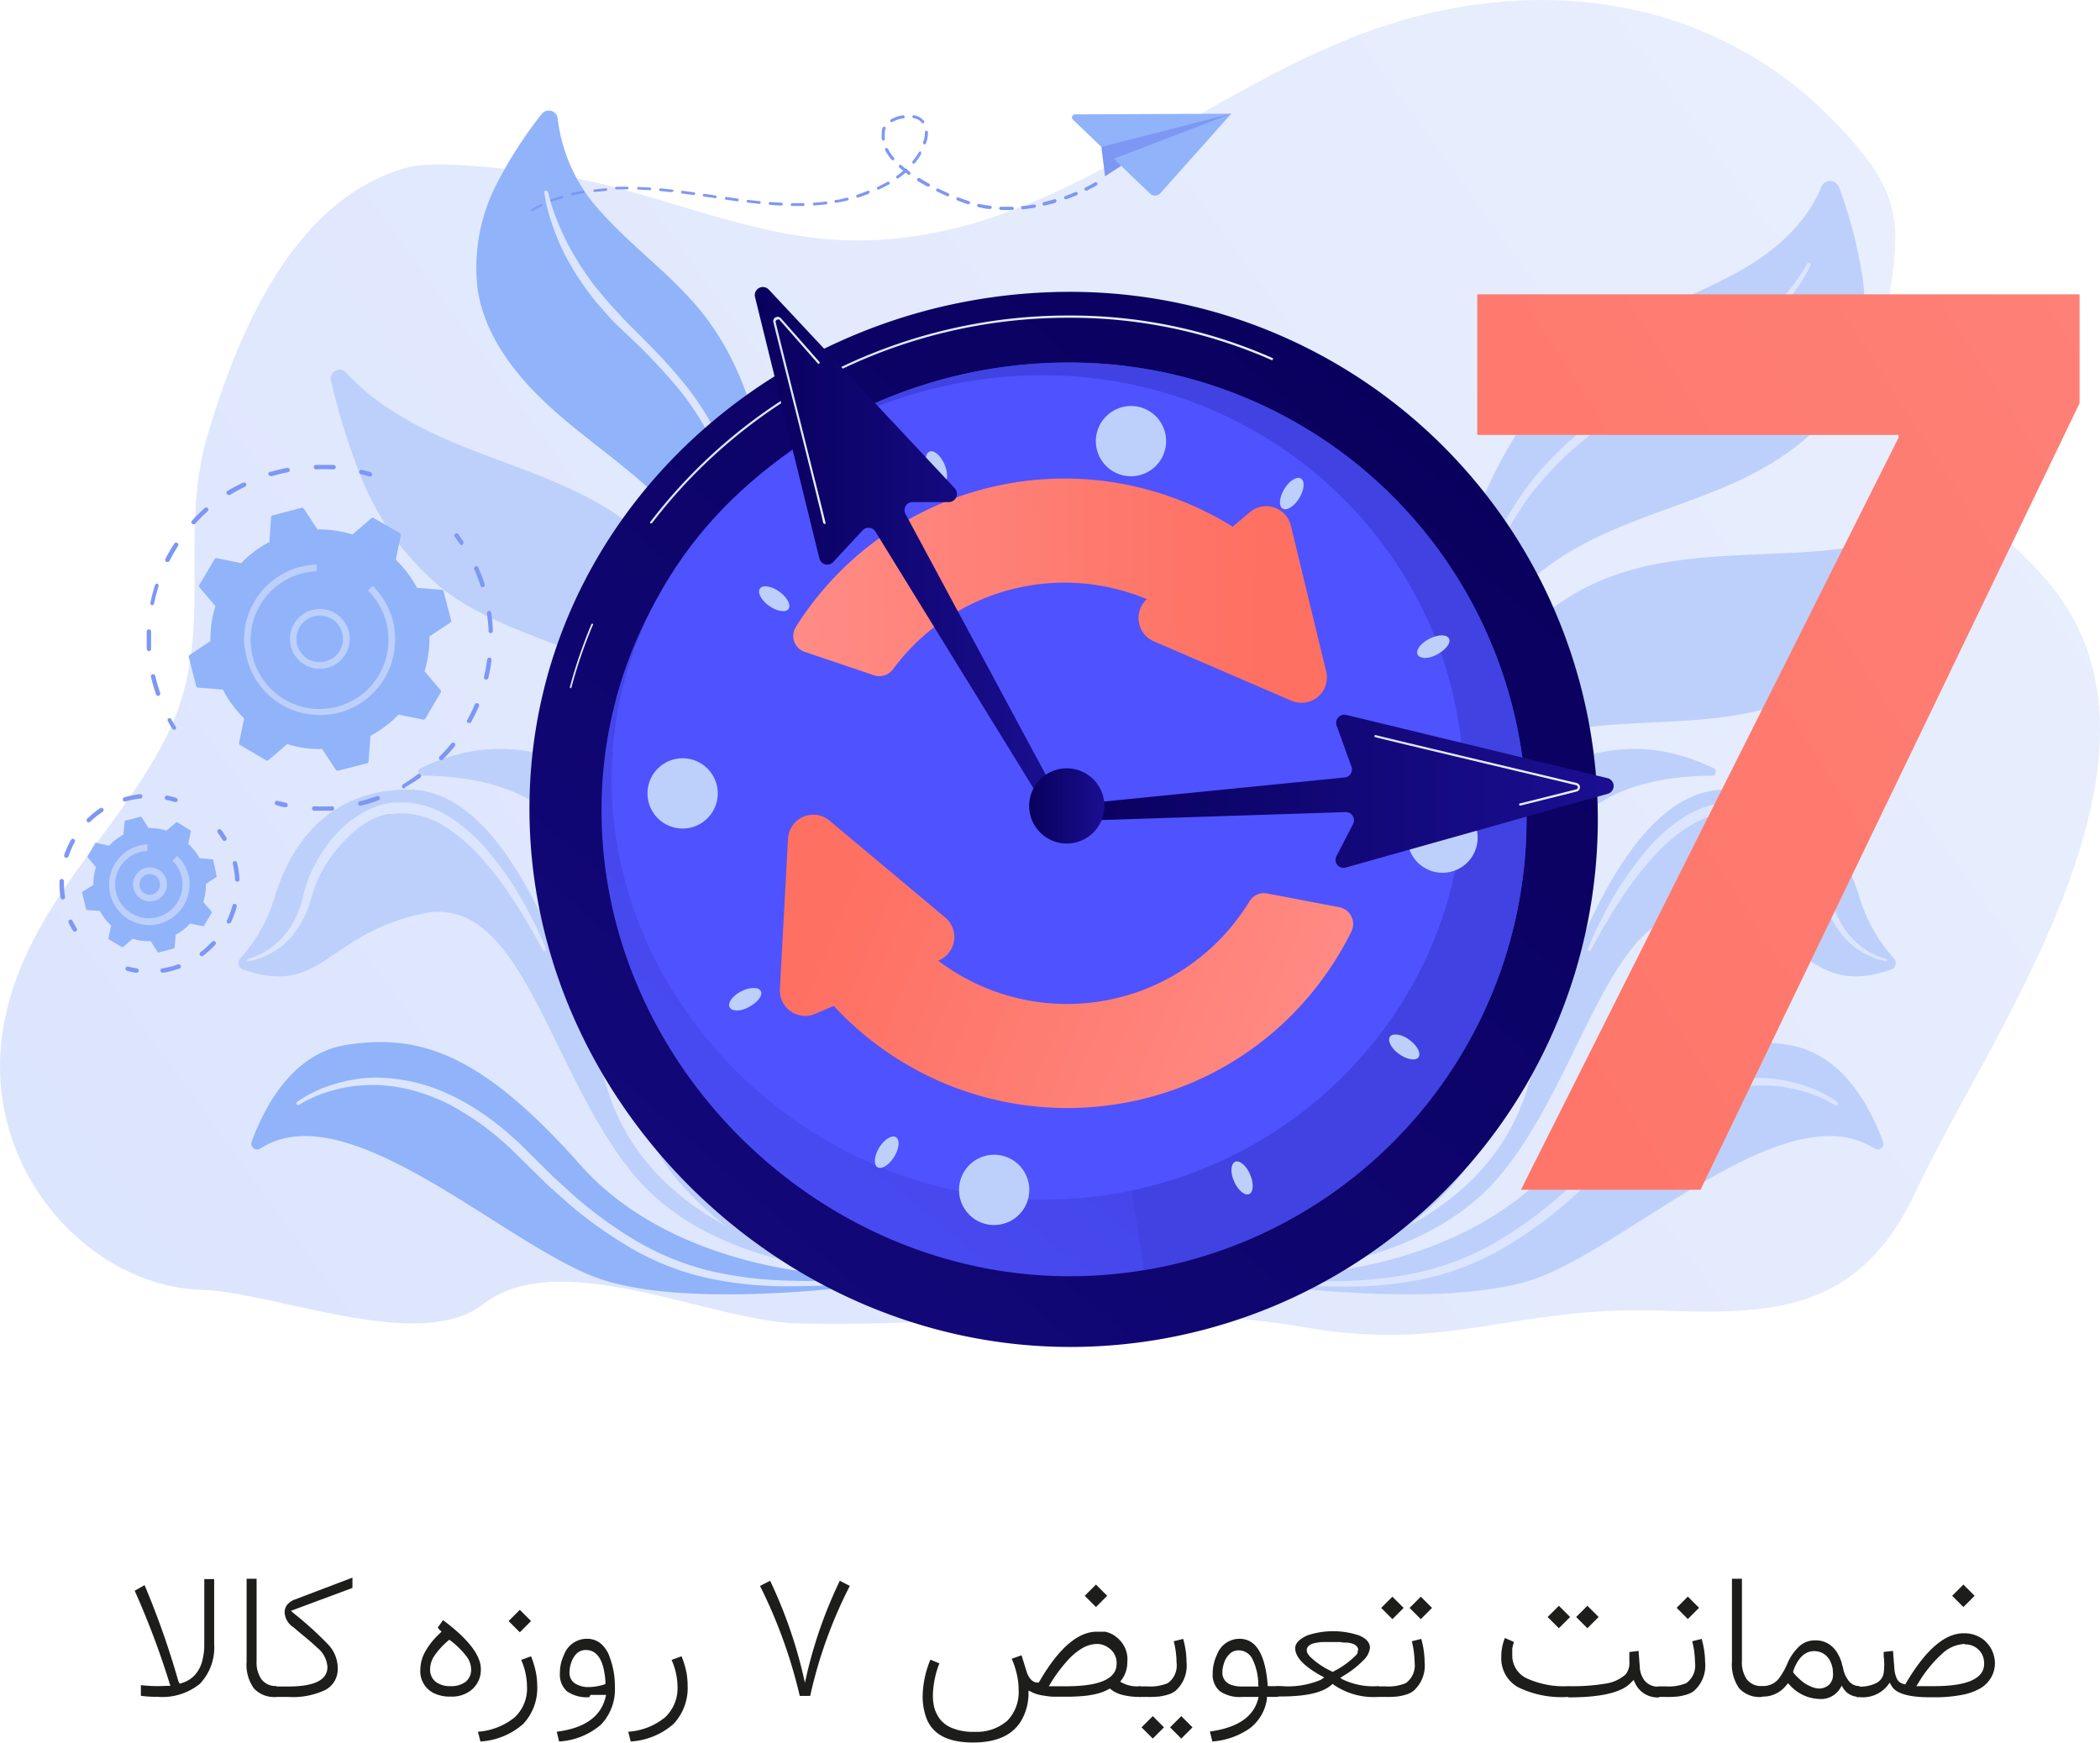 <svg xmlns="http://www.w3.org/2000/svg" xmlns:xlink="http://www.w3.org/1999/xlink" viewBox="0 0 187.09 155.25"><defs><style>.cls-1{fill:#1d1d1b;}.cls-2{fill:url(#linear-gradient);}.cls-3{fill:#bdd0fb;}.cls-4{fill:#dce5fe;}.cls-5{fill:url(#linear-gradient-2);}.cls-6{fill:#91b3fa;}.cls-7{fill:url(#linear-gradient-3);}.cls-8{fill:url(#linear-gradient-4);}.cls-9{fill:url(#linear-gradient-5);}.cls-10{fill:url(#linear-gradient-6);}.cls-11{fill:url(#linear-gradient-7);}.cls-12{fill:url(#linear-gradient-8);}.cls-13{fill:url(#linear-gradient-9);}.cls-14{fill:#7d97f4;}.cls-15{fill:url(#linear-gradient-10);}.cls-16{fill:url(#linear-gradient-11);}.cls-17{fill:url(#linear-gradient-12);}.cls-18{fill:url(#linear-gradient-13);}.cls-19{fill:url(#linear-gradient-14);}.cls-20{fill:url(#linear-gradient-15);}.cls-21{fill:url(#linear-gradient-16);}.cls-22{fill:url(#linear-gradient-17);}.cls-23{fill:url(#linear-gradient-18);}</style><linearGradient id="linear-gradient" x1="242.13" y1="144.26" x2="435.41" y2="3.9" gradientTransform="translate(-252.59)" gradientUnits="userSpaceOnUse"><stop offset="0" stop-color="#dae3fe"/><stop offset="1" stop-color="#e9effd"/></linearGradient><linearGradient id="linear-gradient-2" x1="9473.12" y1="504.36" x2="9472.71" y2="505.42" gradientTransform="matrix(-0.99, -0.11, -0.11, 0.99, 9543.28, 610.46)" gradientUnits="userSpaceOnUse"><stop offset="0" stop-color="#a737d5"/><stop offset="1" stop-color="#ef497a"/></linearGradient><linearGradient id="linear-gradient-3" x1="127.81" y1="35.3" x2="4.41" y2="175.97" gradientUnits="userSpaceOnUse"><stop offset="0" stop-color="#09005d"/><stop offset="1" stop-color="#1a0f91"/></linearGradient><linearGradient id="linear-gradient-4" x1="50.74" y1="58.44" x2="52.84" y2="58.44" gradientTransform="matrix(1, 0, 0, 1, 0, 0)" xlink:href="#linear-gradient"/><linearGradient id="linear-gradient-5" x1="57.92" y1="37.37" x2="113.43" y2="37.37" gradientTransform="matrix(1, 0, 0, 1, 0, 0)" xlink:href="#linear-gradient"/><linearGradient id="linear-gradient-6" x1="96.81" y1="70.49" x2="45.04" y2="133" gradientUnits="userSpaceOnUse"><stop offset="0" stop-color="#4042e2"/><stop offset="1" stop-color="#4f52ff"/></linearGradient><linearGradient id="linear-gradient-7" x1="104.7" y1="167.5" x2="108.13" y2="247.21" xlink:href="#linear-gradient-6"/><linearGradient id="linear-gradient-8" x1="72.79" y1="-126.4" x2="85.44" y2="-0.16" xlink:href="#linear-gradient-6"/><linearGradient id="linear-gradient-9" x1="86.44" y1="101.48" x2="309.56" y2="-41.65" gradientUnits="userSpaceOnUse"><stop offset="0" stop-color="#fe7062"/><stop offset="1" stop-color="#ff928e"/></linearGradient><linearGradient id="linear-gradient-10" x1="-71.79" y1="120.86" x2="-17.09" y2="108.46" gradientTransform="matrix(0.82, 0.58, -0.58, 0.82, 204.51, 20.81)" xlink:href="#linear-gradient-9"/><linearGradient id="linear-gradient-11" x1="-70.74" y1="125.49" x2="-16.04" y2="113.09" gradientTransform="matrix(0.82, 0.58, -0.58, 0.82, 204.51, 20.81)" xlink:href="#linear-gradient-9"/><linearGradient id="linear-gradient-12" x1="124.86" y1="224.57" x2="77.01" y2="208.92" gradientTransform="translate(-78.06 -121.65) rotate(-18.65)" xlink:href="#linear-gradient-9"/><linearGradient id="linear-gradient-13" x1="124.03" y1="227.1" x2="76.18" y2="211.45" gradientTransform="translate(-78.06 -121.65) rotate(-18.65)" xlink:href="#linear-gradient-9"/><linearGradient id="linear-gradient-14" x1="94.57" y1="70.52" x2="143.76" y2="70.52" xlink:href="#linear-gradient-3"/><linearGradient id="linear-gradient-15" x1="122.45" y1="68.63" x2="140.77" y2="68.63" gradientTransform="matrix(1, 0, 0, 1, 0, 0)" xlink:href="#linear-gradient"/><linearGradient id="linear-gradient-16" x1="67.25" y1="48.6" x2="94.07" y2="48.6" xlink:href="#linear-gradient-3"/><linearGradient id="linear-gradient-17" x1="68.88" y1="37.44" x2="73.53" y2="37.44" gradientTransform="matrix(1, 0, 0, 1, 0, 0)" xlink:href="#linear-gradient"/><linearGradient id="linear-gradient-18" x1="91.69" y1="71.8" x2="98.39" y2="71.8" xlink:href="#linear-gradient-3"/></defs><g id="Layer_2" data-name="Layer 2"><g id="Layer_3" data-name="Layer 3"><path class="cls-1" d="M12.88,141.22a74.27,74.27,0,0,1,3,8.52L16,150l.24-.07a2.59,2.59,0,0,0,1.1-.68,3,3,0,0,0,.65-1.17,5.71,5.71,0,0,0,.21-1.63v-5.77h.88v5.78A4.7,4.7,0,0,1,17.82,150a5.29,5.29,0,0,1-3.77,1.17,10.39,10.39,0,0,1-1.5-.09v-.95a13.13,13.13,0,0,0,2.33.06l.3,0-.09-.28A73.14,73.14,0,0,0,12,141.72Z"/><path class="cls-1" d="M24.62,150.73a2.23,2.23,0,0,1,0,.45h0a2.45,2.45,0,0,1-2-.76,3.61,3.61,0,0,1-.65-2.39v-7.38h.89V148a2.61,2.61,0,0,0,.45,1.63,1.59,1.59,0,0,0,1.32.58h0s0,.09,0,.15,0,.13,0,.21Z"/><path class="cls-1" d="M29.16,146.43a3.1,3.1,0,0,1,.93,2.25A2.09,2.09,0,0,1,29,150.55a6.68,6.68,0,0,1-3.3.63H24.58a.2.2,0,0,1-.11,0,.24.24,0,0,1-.07-.13,1.15,1.15,0,0,1,0-.3v-.15a.76.76,0,0,1,0-.24.19.19,0,0,1,.07-.11h1.23c2.31,0,3.47-.58,3.47-1.73a2.37,2.37,0,0,0-.88-1.7q-.6-.56-1.14-1t-1-.84a1.7,1.7,0,0,1-.79-1.28,1.17,1.17,0,0,1,.22-.73,1.68,1.68,0,0,1,.72-.48l5.1-1.94v.92l-5.11,1.9-.37.14.3.26A31.61,31.61,0,0,1,29.16,146.43Z"/><path class="cls-1" d="M39.47,144.34q3.38,2.52,3.37,4.38a2.31,2.31,0,0,1-1.18,2.07,2.77,2.77,0,0,1-1.51.36,3.28,3.28,0,0,1-1.51-.31,2.17,2.17,0,0,1-1.19-2.12,3.32,3.32,0,0,1,.42-1.55,6.47,6.47,0,0,1,1.29-1.63l.18-.18-.19-.17L39,145Zm.41,1.87a6.68,6.68,0,0,0-1.17,1.29,2.18,2.18,0,0,0-.39,1.18,1.38,1.38,0,0,0,.48,1.14,2.08,2.08,0,0,0,1.34.4,2.12,2.12,0,0,0,1.36-.4,1.37,1.37,0,0,0,.47-1.15,1.93,1.93,0,0,0-.45-1.15,7.53,7.53,0,0,0-1.33-1.32l-.16-.12Z"/><path class="cls-1" d="M47.31,147.56a8,8,0,0,1,.41,1.32,6.16,6.16,0,0,1,.14,1.26,4.67,4.67,0,0,1-1.25,3.45,6.33,6.33,0,0,1-3.81,1.56l-.22-.87A5.82,5.82,0,0,0,45.85,153a3.52,3.52,0,0,0,1.1-2.76,5.93,5.93,0,0,0-.52-2.36Zm-2-3.14,1-1,1,1-1,1Z"/><path class="cls-1" d="M52.51,151.2a3.08,3.08,0,0,1-2-.52,2,2,0,0,1-.63-1.59,4.14,4.14,0,0,1,.09-.87,4.22,4.22,0,0,1,.29-.82,2.16,2.16,0,0,1,2-1.4,1.89,1.89,0,0,1,1.23.4,2.68,2.68,0,0,1,.83,1.24,7.31,7.31,0,0,1,.46,2.68,4.53,4.53,0,0,1-1.24,3.33,6.26,6.26,0,0,1-3.73,1.5l-.21-.87c2.39-.3,3.83-1.27,4.3-2.9L54,151l-.35,0-.35,0-.29,0-.23,0-.18,0Zm1.43-1.38c-.13-1.88-.71-2.82-1.75-2.82a1.17,1.17,0,0,0-.79.29,2,2,0,0,0-.5.81,2.6,2.6,0,0,0-.16.87,1.11,1.11,0,0,0,.47,1,2.25,2.25,0,0,0,1.3.33,4.75,4.75,0,0,0,1.26-.21l.17-.06Z"/><path class="cls-1" d="M60.72,147.56a8,8,0,0,1,.41,1.32,6.13,6.13,0,0,1,.13,1.26A4.66,4.66,0,0,1,60,153.59a6.33,6.33,0,0,1-3.81,1.56l-.22-.87A5.78,5.78,0,0,0,59.25,153a3.56,3.56,0,0,0,1.11-2.76,6,6,0,0,0-.53-2.36Z"/><path class="cls-1" d="M75.71,141.29a40.76,40.76,0,0,0-3.53,9.8h-.93a44.48,44.48,0,0,0-3.54-9.8l.9-.46a41.63,41.63,0,0,1,2.87,8.08l.23,1,.23-1a40.41,40.41,0,0,1,2.88-8.08Z"/><path class="cls-1" d="M100.43,148.11a2.47,2.47,0,0,1-.13.82,2.73,2.73,0,0,1-.37.72l-.13.17a2.83,2.83,0,0,0,1.81.4h0a2.93,2.93,0,0,1,0,.36v.15a2.41,2.41,0,0,1,0,.45h-.08A6.14,6.14,0,0,1,100,151a2.69,2.69,0,0,1-1-.47l-.12-.1-.14.08a4.31,4.31,0,0,1-.91.36,7.65,7.65,0,0,1-1.25.22,15.11,15.11,0,0,1-1.57.07h-.4c-.3,0-.58,0-.85,0a6.93,6.93,0,0,1-.73-.09,4.54,4.54,0,0,1-.6-.12,2.87,2.87,0,0,1-.47-.18l-.33-.16V151a4.84,4.84,0,0,1-.49,2q-1.08,2.24-4.46,2.24T82.51,153a5.52,5.52,0,0,1-.31-1.92,8.86,8.86,0,0,1,.69-3.22l.8.33a8.31,8.31,0,0,0-.58,2.86,4.57,4.57,0,0,0,.08.86,2.61,2.61,0,0,0,.24.73,2.65,2.65,0,0,0,.38.6,2.68,2.68,0,0,0,.54.47,3.11,3.11,0,0,0,.69.32,3.94,3.94,0,0,0,.82.2,4.85,4.85,0,0,0,1,.06,4.13,4.13,0,0,0,2.89-1,3.65,3.65,0,0,0,1-2.74,5.82,5.82,0,0,0-.07-.93,7.21,7.21,0,0,0-.21-.92,6.38,6.38,0,0,0-.34-.92l.88-.31.45,1.45a1.88,1.88,0,0,0,.37.69.83.83,0,0,0,.56.29h.15l.08-.13c1.75-3,3.47-4.43,5.14-4.4H98l.25,0,.24,0,.23.07.21.08.2.1a2,2,0,0,1,.19.12l.18.14A2.49,2.49,0,0,1,100.43,148.11Zm-2.68-1.65a2.73,2.73,0,0,0-1.35.39A5.69,5.69,0,0,0,95.05,148a13.61,13.61,0,0,0-1.39,1.86l-.22.37H95c3,0,4.48-.68,4.48-2a1.61,1.61,0,0,0-.71-1.42A1.74,1.74,0,0,0,97.75,146.46Zm-1.11-4.29,1-1,1,1-1,1Z"/><path class="cls-1" d="M102.23,151.18h-.59a.18.18,0,0,1-.11,0s0-.06-.07-.13a.8.8,0,0,1,0-.3v-.15a.64.64,0,0,1,0-.3.22.22,0,0,1,.17-.06h.59a4,4,0,0,0,1.82-.29,1.93,1.93,0,0,0,.78-1.83,8,8,0,0,0-.25-1.9l.84-.21a7.74,7.74,0,0,1,.3,2.08,3,3,0,0,1-1,2.56,2,2,0,0,1-.58.3,5.12,5.12,0,0,1-.83.19A8.77,8.77,0,0,1,102.23,151.18Zm-.53,2.71,1-1,1,1-1,1Zm2.54,0,1-1,1,1-1,1Z"/><path class="cls-1" d="M113.17,150.22h.7a2.39,2.39,0,0,1,0,.43v.08a2.49,2.49,0,0,1,0,.45h-1l0,.19a4,4,0,0,1-1.49,2.58,6.65,6.65,0,0,1-3.37,1.2l-.22-.89q3.57-.48,4.26-2.77l.08-.31h-1.45a3.14,3.14,0,0,1-2-.51,1.91,1.91,0,0,1-.64-1.58,3.57,3.57,0,0,1,.1-.87,3.65,3.65,0,0,1,.29-.82,2.13,2.13,0,0,1,2-1.4q2.16,0,2.5,4v.21ZM112.1,150a5.17,5.17,0,0,0-.52-2.19,1.36,1.36,0,0,0-1.22-.78,1.11,1.11,0,0,0-.78.29,1.93,1.93,0,0,0-.52.81,2.77,2.77,0,0,0-.16.87,1.15,1.15,0,0,0,.22.7,1.21,1.21,0,0,0,.59.41,2.64,2.64,0,0,0,.89.14h1.52Z"/><path class="cls-1" d="M119.75,149.68a6.3,6.3,0,0,0,3,.54h.08a2.93,2.93,0,0,1,0,.36v.14a3.57,3.57,0,0,1,0,.37s0,.07,0,.09h-.07a6.27,6.27,0,0,1-3.89-1.05l0,0-.15-.11-.14.12v0c-.82.7-2.33,1-4.53,1h-.18c-.05,0-.09,0-.11,0s-.05-.06-.08-.13a1.15,1.15,0,0,1,0-.3v-.15a1.25,1.25,0,0,1,0-.24.26.26,0,0,1,.07-.11h.34a7.52,7.52,0,0,0,3.57-.55l0,0,.32-.22-.34-.18,0,0c-1.5-.84-2.25-1.65-2.25-2.42,0-.44.37-.82,1.1-1.15a7.3,7.3,0,0,1,4.56,0c.69.28,1,.66,1,1.12a1.82,1.82,0,0,1-.58,1.1,8.45,8.45,0,0,1-1.75,1.37l0,0-.32.21.33.19ZM121,147a.44.44,0,0,0-.13-.33.77.77,0,0,0-.31-.21,2.36,2.36,0,0,0-.52-.12c-.21,0-.42,0-.62-.05H118c-.2,0-.41,0-.62.05a2.13,2.13,0,0,0-.51.12,1,1,0,0,0-.32.22.48.48,0,0,0-.13.32.58.58,0,0,0,.08.31,1.71,1.71,0,0,0,.22.29,6.94,6.94,0,0,0,1.9,1.29h0l.11.06.11-.06h0a7.8,7.8,0,0,0,1.89-1.35.6.6,0,0,1,.08-.08l.07-.09.07-.09,0-.08a.42.42,0,0,0,0-.1A.34.34,0,0,0,121,147Z"/><path class="cls-1" d="M123.45,151.18h-.59s-.09,0-.11,0,0-.06-.08-.13a1.15,1.15,0,0,1,0-.3v-.15a.64.64,0,0,1,0-.3.21.21,0,0,1,.17-.06h.59a4,4,0,0,0,1.81-.29,1.94,1.94,0,0,0,.79-1.83,8.49,8.49,0,0,0-.25-1.9l.84-.21a7.74,7.74,0,0,1,.3,2.08,3,3,0,0,1-1,2.56,2.11,2.11,0,0,1-.58.3,5.12,5.12,0,0,1-.83.19A8.77,8.77,0,0,1,123.45,151.18Zm-.4-7.93,1-1,1,1-1,1Zm2.53,0,1-1,1,1-1,1Z"/><path class="cls-1" d="M139.69,151.18a8.77,8.77,0,0,1-4.49-.89,2.94,2.94,0,0,1-1.45-2.67,4.42,4.42,0,0,1,.32-1.69l.8.35c0,.1-.06.19-.08.29l-.06.29a2.36,2.36,0,0,0,0,.28,2.44,2.44,0,0,0,0,.27,2.24,2.24,0,0,0,1.28,2.11,7.9,7.9,0,0,0,3.69.7A17.77,17.77,0,0,0,143,150a3.4,3.4,0,0,0,1.83-.83,1.59,1.59,0,0,0,.33-1.12c0-.18,0-.33,0-.46l0-.41.82-.1.11,1.44a2.12,2.12,0,0,0,.44,1.22,1.53,1.53,0,0,0,1.28.52,2.93,2.93,0,0,1,0,.36v.15a2.41,2.41,0,0,1,0,.45,2.19,2.19,0,0,1-2.13-1.25l-.14-.3-.24.24c-.82.88-2.67,1.31-5.55,1.31Zm-1.81-7.12,1-1,1,1-1,1Zm2.54,0,1-1,1,1-1,1Z"/><path class="cls-1" d="M148.37,151.18h-.59a.18.18,0,0,1-.11,0s0-.06-.07-.13a.8.8,0,0,1,0-.3v-.15a.64.64,0,0,1,.05-.3.22.22,0,0,1,.17-.06h.59a4,4,0,0,0,1.82-.29,1.93,1.93,0,0,0,.78-1.83,8,8,0,0,0-.25-1.9l.84-.21a7.77,7.77,0,0,1,.31,2.08,3,3,0,0,1-1,2.56,2,2,0,0,1-.58.3,4.88,4.88,0,0,1-.83.19A8.77,8.77,0,0,1,148.37,151.18Zm1-7.94,1-1,1,1-1,1Z"/><path class="cls-1" d="M157,150.73a1.67,1.67,0,0,1,0,.45h-.05a2.45,2.45,0,0,1-2-.76,3.67,3.67,0,0,1-.65-2.39v-7.38h.89V148a2.61,2.61,0,0,0,.45,1.63,1.59,1.59,0,0,0,1.32.58h0a.57.57,0,0,1,0,.15c0,.06,0,.13,0,.21Z"/><path class="cls-1" d="M162.05,151.36a3.67,3.67,0,0,1-2.58-1.22l-.17-.18-.17.19a2.6,2.6,0,0,1-2,1H157c-.05,0-.08,0-.1,0s-.05,0-.08-.12a1.19,1.19,0,0,1,0-.31v-.15c0-.16,0-.26.05-.3a.18.18,0,0,1,.16-.06h.12a1.77,1.77,0,0,0,1.45-.84,6.27,6.27,0,0,0,.61-1.1,4.52,4.52,0,0,1,1.1-1.61,2.06,2.06,0,0,1,1.37-.52,2.16,2.16,0,0,1,1.81.84,2.48,2.48,0,0,1,.19.26,2.64,2.64,0,0,1,.15.29,1.46,1.46,0,0,1,.14.31,2,2,0,0,1,.12.34c0,.12.07.24.1.37a2.55,2.55,0,0,0,.53,1.22,1.16,1.16,0,0,0,.93.44h0a1.73,1.73,0,0,1,0,.36v.15a2.48,2.48,0,0,1,0,.45h0a1.64,1.64,0,0,1-1.56-1l-.19.31A2,2,0,0,1,162.05,151.36Zm-.09-.93a1.36,1.36,0,0,0,1-.34,1.27,1.27,0,0,0,.34-1,2.39,2.39,0,0,0-.2-1,1.7,1.7,0,0,0-.36-.54,1.51,1.51,0,0,0-.49-.33,1.61,1.61,0,0,0-.63-.12q-1.22,0-1.86,1.77l0,.13.09.11a5.51,5.51,0,0,0,.7.68,2.81,2.81,0,0,0,.71.43A2,2,0,0,0,162,150.43Z"/><path class="cls-1" d="M177.73,148.11a2.59,2.59,0,0,1-.33,1.32,2.65,2.65,0,0,1-1,1,5.22,5.22,0,0,1-1.69.58,12.2,12.2,0,0,1-2.41.2h-.4c-1.84,0-3-.34-3.37-1l-.18-.3-.21.29a2.83,2.83,0,0,1-2.45,1h-.14a.2.2,0,0,1-.11,0,.24.24,0,0,1-.07-.13,1.15,1.15,0,0,1,0-.3v-.15a.53.53,0,0,1,0-.3.21.21,0,0,1,.17-.06h.13a3.16,3.16,0,0,0,1.48-.31,1.23,1.23,0,0,0,.67-.92,5.43,5.43,0,0,0,0-1.45l0-.41.83-.09.12,1.57a2.53,2.53,0,0,0,.23.92.86.86,0,0,0,.57.45l.17.05.09-.16q2.63-4.44,5.15-4.4a2.74,2.74,0,0,1,1.77.6,2.68,2.68,0,0,1,.7.89A2.81,2.81,0,0,1,177.73,148.11Zm-2.68-1.65a3.1,3.1,0,0,0-2,.85,11.26,11.26,0,0,0-2.09,2.54l-.23.37h1.56q4.47,0,4.48-2a2,2,0,0,0-.08-.56,1.35,1.35,0,0,0-.24-.48,1.67,1.67,0,0,0-1.41-.68Zm-1.13-4.29,1-1,1,1-1,1Z"/><path class="cls-2" d="M183.83,53.65c-5-7.42-15.49-11.4-15.76-22.52-.18-7.23,2.89-11.14-2-17.31C154.2-1.09,135.94-2.84,120.34,3.39s-28,18.71-45.38,18c-9.44-.41-18.21-5.2-27.56-6.1-2.88-.28-8.61-1.05-11.12-.36C26.85,17.47,21.57,28.18,18.43,39c-2.54,8.74.71,17.38-3.28,25.94C10.89,74,2.52,80.37.41,90.91c-2.53,12.65,7.14,23.64,17.54,24,6.61.22,19.44,5.67,25.07,1.3,6.84-5.32,20.11,1.49,28.09,1.69,15.18.39,30.21-2.24,45.19.36,12.85,2.23,18.55-1.92,31.57-1.5,9.56.31,17.67.45,22.84-10.66C176.89,92.8,194.25,69.21,183.83,53.65Z"/><path class="cls-3" d="M165.85,24.17a41.67,41.67,0,0,0-2-7.48.86.86,0,0,0-1.61,0c-1.23,3.1-4,5.6-7,7.31-3.76,2.18-8,3.49-11.65,5.84-7.53,4.84-11.71,13.51-14.17,22.12s-3.58,17.61-6.89,25.93a27.53,27.53,0,0,1-6.9,10.64c-3.14,2.77-7.44,4.45-11.56,3.73a.21.21,0,0,0-.24.19h0a.19.19,0,0,0,.1.17c4.47,2.77,10.67,1.12,14.44-2.57s5.6-9,6.82-14.16,2-10.51,4.28-15.3A26.78,26.78,0,0,1,140.13,49c4.17-2.43,8.91-3.68,13.36-5.55s8.84-4.62,11-8.92A17.45,17.45,0,0,0,165.85,24.17Z"/><path class="cls-3" d="M174,45.92c-4,2.31-9,3-13.71,3.3-6.17.34-12.59.16-18.21,2.74C136.17,54.65,132,60,128.85,65.68s-5.4,11.74-8.77,17.25c-3.21,5.23-7.65,10-13.39,12.13,4.13.76,8.46-1.49,11.28-4.67,3-3.4,4.72-7.72,6.63-11.84s4.23-8.27,8-10.8c7.39-5,17.55-2.09,26-5a26.26,26.26,0,0,0,11.07-8,59.17,59.17,0,0,0,5.44-7.68A.84.84,0,0,0,174,45.92Z"/><path class="cls-4" d="M161.3,23.64a14.1,14.1,0,0,1-1.53,2.49,22.16,22.16,0,0,1-1.89,2.22c-.33.35-.7.68-1,1s-.74.64-1.11,1l-1.16.89-1.2.83-1.24.76c-.42.25-.86.46-1.28.7-.86.46-1.73.86-2.58,1.3a53.87,53.87,0,0,0-5,2.8,27,27,0,0,0-4.41,3.56c-.69.65-1.29,1.39-1.91,2.1s-1.17,1.5-1.68,2.31a45.77,45.77,0,0,0-2.84,5c-.41.86-.8,1.74-1.2,2.61l-1.1,2.65h0a.16.16,0,0,1-.3-.12,48.94,48.94,0,0,1,4.9-10.47,26.78,26.78,0,0,1,8.1-8.28,53.52,53.52,0,0,1,5-2.87c.86-.45,1.73-.87,2.57-1.31.41-.23.84-.44,1.25-.68l1.22-.73,1.18-.78,1.15-.85c.36-.3.74-.58,1.1-.89s.72-.62,1.05-.95a24,24,0,0,0,2-2.07A16.1,16.1,0,0,0,161,23.5h0a.16.16,0,0,1,.22-.06A.17.17,0,0,1,161.3,23.64Z"/><path class="cls-5" d="M71.48,96.48l-.11-.09c-.21-.17-.43-.36-.67-.59l-.24-.22.32.07c.26,0,.51.1.77.13h.1Zm-.42-.59.31.27.06-.22Z"/><path class="cls-3" d="M30.84,33.19c2.89,3.21,7.1,5.3,11.21,6.9,5.38,2.09,11.13,3.79,15.36,7.71,4.43,4.09,6.6,10.08,7.73,16s1.39,12,2.79,17.85c1.33,5.57,3.87,11.13,8.36,14.64-3.88-.52-7.08-3.77-8.66-7.41-1.69-3.89-1.94-8.22-2.45-12.42s-1.36-8.57-4-11.91C56.09,58,46.24,57.61,39.6,52.6a24.6,24.6,0,0,1-7.51-10.31,56.59,56.59,0,0,1-2.6-8.39A.79.79,0,0,1,30.84,33.19Z"/><path class="cls-6" d="M44.33,16.23a38,38,0,0,1,3.92-6.06.8.8,0,0,1,1.44.44,14.77,14.77,0,0,0,4.06,8.5c2.71,3,6.09,5.41,8.65,8.56,5.28,6.48,6.47,15.38,6.16,23.74s-1.92,16.67-1.4,25a25.86,25.86,0,0,0,3,11.44,13.35,13.35,0,0,0,9.19,6.67.18.18,0,0,1,.15.23h0a.17.17,0,0,1-.13.13c-4.77,1.16-9.8-2.1-12.08-6.47s-2.36-9.6-2-14.54S66.65,64,66,59.05A25,25,0,0,0,60,45.73c-3-3.37-6.84-5.85-10.24-8.8s-6.51-6.66-7.2-11.11A16.23,16.23,0,0,1,44.33,16.23Z"/><path class="cls-4" d="M48.8,17a16.45,16.45,0,0,0,.79,2.53A22.92,22.92,0,0,0,50.73,22c.2.39.44.77.66,1.15s.48.75.72,1.12l.77,1.08.82,1,.87,1c.3.33.61.64.92,1,.61.64,1.27,1.26,1.89,1.91a47.83,47.83,0,0,1,3.65,4,25.1,25.1,0,0,1,4.79,9.69,45.49,45.49,0,0,1,1.32,10.7.12.12,0,0,1-.13.14.13.13,0,0,1-.14-.12h0L66.67,52c-.1-.89-.2-1.78-.31-2.67a40.44,40.44,0,0,0-1.08-5.23c-.21-.86-.53-1.69-.81-2.53s-.67-1.65-1.09-2.42a25.46,25.46,0,0,0-2.88-4.45,51.68,51.68,0,0,0-3.62-3.93l-1-.95c-.32-.31-.65-.62-1-.95s-.63-.65-.93-1-.59-.68-.88-1l-.83-1.08c-.26-.38-.52-.75-.77-1.13s-.48-.77-.7-1.16-.45-.79-.64-1.21a19,19,0,0,1-1-2.51,13.85,13.85,0,0,1-.64-2.65.14.14,0,0,1,.12-.15.13.13,0,0,1,.15.11Z"/><path class="cls-3" d="M80.35,113.29a.45.45,0,0,0-.33-.7C76.14,112.44,60,111,60.64,96.77c.78-16.12,2-20.71-5.56-26.24-6.86-5-12.91-4.38-17.63-2.08a.35.35,0,0,0,.15.66c3.15,0,10.37.55,13,5.65,3.43,6.62,3.07,23,10.1,30.78S73.61,113,80,113.46a.43.43,0,0,0,.38-.17Z"/><path class="cls-3" d="M21.65,86.38a.61.61,0,0,1-.24-1,14.18,14.18,0,0,0,3.1-5.58c.92-2.92,3.59-9.41,11.82-9.46s13.56,13.4,17.83,26.84S74.9,112.61,74.9,112.61l4.48.81s-15.25.47-22.9-8.74S46.57,79.39,37.56,81.41C28.91,83.35,28.74,88.79,21.65,86.38Z"/><path class="cls-6" d="M23.18,102.33a.52.52,0,0,1-.76-.62c1-2.69,3.39-7.78,8.35-8.6,6.79-1.13,12.35,1,20.94,10.68,8.35,9.43,23.45,10.35,27.36,9.69a.39.39,0,0,1,.42.25h0a.39.39,0,0,1-.3.51c-2.76.4-17.28,2.29-25.27-.15C45.53,111.53,31.16,97.15,23.18,102.33Z"/><path class="cls-4" d="M26.45,98.18a11.21,11.21,0,0,1,3.27-1.57A13.21,13.21,0,0,1,33.31,96a15.69,15.69,0,0,1,7,1.64,20.79,20.79,0,0,1,3.11,1.86l.73.54.71.57.35.29.33.3.68.6,1.28,1.27,1.26,1.25.63.62.66.6,1.31,1.18a37.2,37.2,0,0,0,5.75,4.08,24.69,24.69,0,0,0,6.55,2.52,35.77,35.77,0,0,0,7,.78c2.37.07,4.75,0,7.13,0a.1.1,0,0,1,.1.1.09.09,0,0,1-.09.09c-2.38.16-4.76.29-7.14.3a33.82,33.82,0,0,1-7.16-.63,24.14,24.14,0,0,1-6.77-2.47,39,39,0,0,1-5.91-4.11l-1.35-1.2-.67-.6-.64-.63-2.54-2.49A24.9,24.9,0,0,0,40,98.38a17.4,17.4,0,0,0-3.26-1.25,14.26,14.26,0,0,0-3.44-.47,16.91,16.91,0,0,0-1.74.1,12.29,12.29,0,0,0-1.71.33,11.53,11.53,0,0,0-1.66.55,10.41,10.41,0,0,0-1.56.8h0a.17.17,0,0,1-.19-.27Z"/><path class="cls-4" d="M22.1,85.42A5,5,0,0,0,23.21,85c.18-.08.35-.19.53-.29a5.36,5.36,0,0,0,.49-.34,6.93,6.93,0,0,0,1.61-1.72,9.28,9.28,0,0,0,1-2.14c.06-.19.1-.38.15-.57l.15-.6.08-.31.1-.31c.06-.2.14-.4.22-.6a12.69,12.69,0,0,1,1.2-2.24,12.14,12.14,0,0,1,1.62-2,9.93,9.93,0,0,1,2.08-1.54c.19-.09.38-.21.58-.29l.61-.24.64-.18a1.65,1.65,0,0,1,.32-.06l.33-.06a4.89,4.89,0,0,1,.66,0,3.64,3.64,0,0,1,.66,0c.22,0,.44,0,.66.06l.64.13a8.69,8.69,0,0,1,2.38,1,15.09,15.09,0,0,1,3.75,3.36c.13.16.27.32.4.49l.37.5c.25.33.51.66.73,1l.68,1c.21.35.42.71.62,1.07.43.71.78,1.46,1.17,2.19s.7,1.49,1,2.23a.12.12,0,0,1-.06.17.13.13,0,0,1-.17,0h0l-.6-1.08c-.2-.35-.38-.72-.6-1.06-.43-.7-.82-1.42-1.29-2.09a30,30,0,0,0-2.9-3.89,14.92,14.92,0,0,0-3.61-3.09c-.17-.1-.34-.21-.51-.29L38.41,73a3.62,3.62,0,0,0-.55-.2l-.27-.09a1.28,1.28,0,0,0-.28-.07l-.56-.11a5.51,5.51,0,0,0-.57-.06,3.49,3.49,0,0,0-.56,0,3.66,3.66,0,0,0-.57.05l-.28,0a1.37,1.37,0,0,0-.28,0l-.55.16-.53.2a5,5,0,0,0-.52.26A8.91,8.91,0,0,0,31,74.59a12.3,12.3,0,0,0-2.72,3.85c-.08.18-.16.36-.22.54l-.1.28-.09.28-.17.59c-.07.21-.12.41-.19.61A9.54,9.54,0,0,1,26.32,83a6.64,6.64,0,0,1-4.19,2.64.1.1,0,0,1-.12-.09.11.11,0,0,1,.08-.12Z"/><path class="cls-3" d="M109.79,113.29a.45.45,0,0,1,.33-.7c3.88-.15,20.06-1.63,19.38-15.82-.78-16.12-2-20.71,5.56-26.24,6.86-5,12.91-4.38,17.63-2.08a.35.35,0,0,1-.15.66c-3.15,0-10.37.55-13,5.65-3.43,6.62-3.07,23-10.1,30.78s-12.9,7.44-19.26,7.92a.43.43,0,0,1-.38-.17Z"/><path class="cls-3" d="M168.49,86.38a.61.61,0,0,0,.24-1,14.3,14.3,0,0,1-3.11-5.58c-.91-2.92-3.58-9.41-11.81-9.46S140.25,83.75,136,97.19s-20.74,15.42-20.74,15.42l-4.48.81s15.25.47,22.9-8.74,9.91-25.29,18.92-23.27C161.23,83.35,161.4,88.79,168.49,86.38Z"/><path class="cls-3" d="M167,102.33a.52.52,0,0,0,.76-.62c-1-2.69-3.4-7.78-8.35-8.6-6.79-1.13-12.35,1-20.94,10.68-8.35,9.43-23.45,10.35-27.36,9.69a.39.39,0,0,0-.42.25h0a.39.39,0,0,0,.3.51c2.76.4,17.28,2.29,25.27-.15C144.61,111.53,159,97.15,167,102.33Z"/><path class="cls-4" d="M163.69,98.18a11.21,11.21,0,0,0-3.27-1.57,13.21,13.21,0,0,0-3.59-.58,15.66,15.66,0,0,0-7.05,1.64,20.79,20.79,0,0,0-3.11,1.86l-.73.54-.71.57-.35.29-.33.3-.68.6-1.29,1.27-1.25,1.25-.63.62-.66.6-1.31,1.18a37.2,37.2,0,0,1-5.75,4.08,24.69,24.69,0,0,1-6.55,2.52,35.77,35.77,0,0,1-7,.78c-2.37.07-4.75,0-7.13,0a.1.1,0,0,0-.1.1.09.09,0,0,0,.09.09c2.38.16,4.76.29,7.14.3a33.82,33.82,0,0,0,7.16-.63,24.14,24.14,0,0,0,6.77-2.47,39,39,0,0,0,5.91-4.11l1.34-1.2.68-.6.64-.63,2.54-2.49a24.9,24.9,0,0,1,5.68-4.07,17.58,17.58,0,0,1,3.25-1.25,14.41,14.41,0,0,1,3.45-.47,16.91,16.91,0,0,1,1.74.1,12.29,12.29,0,0,1,1.71.33,11.53,11.53,0,0,1,1.66.55,9.85,9.85,0,0,1,1.55.8h0a.17.17,0,0,0,.19-.27Z"/><path class="cls-4" d="M168,85.42a5,5,0,0,1-1.11-.42c-.18-.08-.35-.19-.53-.29a5.36,5.36,0,0,1-.49-.34,6.93,6.93,0,0,1-1.61-1.72,9.28,9.28,0,0,1-1-2.14c-.06-.19-.1-.38-.15-.57l-.15-.6-.08-.31-.1-.31c-.06-.2-.14-.4-.22-.6a12.69,12.69,0,0,0-1.2-2.24,12.14,12.14,0,0,0-1.62-2,10.19,10.19,0,0,0-2.08-1.54c-.19-.09-.38-.21-.58-.29l-.61-.24-.64-.18a1.65,1.65,0,0,0-.32-.06l-.33-.06a4.89,4.89,0,0,0-.66,0,3.64,3.64,0,0,0-.66,0c-.22,0-.44,0-.66.06l-.64.13a8.69,8.69,0,0,0-2.38,1,15.09,15.09,0,0,0-3.75,3.36c-.13.16-.27.32-.4.49l-.37.5c-.25.33-.51.66-.73,1l-.68,1c-.21.35-.42.71-.62,1.07-.43.71-.79,1.46-1.17,2.19s-.7,1.49-1,2.23a.12.12,0,0,0,.06.17.12.12,0,0,0,.16,0h0l.6-1.08c.2-.35.38-.72.6-1.06.43-.7.82-1.42,1.29-2.09a30,30,0,0,1,2.9-3.89,14.92,14.92,0,0,1,3.61-3.09c.17-.1.34-.21.51-.29l.53-.24a3.62,3.62,0,0,1,.55-.2l.27-.09a1.28,1.28,0,0,1,.28-.07l.56-.11a5.51,5.51,0,0,1,.57-.06,3.49,3.49,0,0,1,.56,0,3.66,3.66,0,0,1,.57.05l.28,0a1.37,1.37,0,0,1,.28,0l.55.16.53.2c.18.07.34.17.52.26a8.91,8.91,0,0,1,1.88,1.36,12.3,12.3,0,0,1,2.72,3.85c.08.18.16.36.22.54l.1.28.09.28.17.59c.07.21.12.41.19.61a9.19,9.19,0,0,0,1.2,2.25A6.61,6.61,0,0,0,168,85.63a.1.1,0,0,0,.12-.09.11.11,0,0,0-.08-.12Z"/><path class="cls-7" d="M142.35,73a47,47,0,0,1-47,47c-26,0-48.18-22-48.18-47.94S69.36,26,95.33,26A47,47,0,0,1,142.35,73Z"/><path class="cls-8" d="M50.84,61.32h0a.11.11,0,0,1-.07-.12,43.55,43.55,0,0,1,1.91-5.57.1.1,0,0,1,.13-.06.09.09,0,0,1,0,.13,42.24,42.24,0,0,0-1.9,5.55A.1.1,0,0,1,50.84,61.32Z"/><path class="cls-9" d="M58,46.63l-.06,0a.11.11,0,0,1,0-.14A46.9,46.9,0,0,1,95.3,28.11a44.4,44.4,0,0,1,18.07,3.79.1.1,0,0,1-.08.18,44.37,44.37,0,0,0-18-3.77A46.69,46.69,0,0,0,58.1,46.59.12.12,0,0,1,58,46.63Z"/><path class="cls-10" d="M136,73a40.7,40.7,0,0,1-40.7,40.7c-22.48,0-41.71-19-41.71-41.5s19.23-39.9,41.71-39.9A40.7,40.7,0,0,1,136,73Z"/><path class="cls-11" d="M136,73a40.7,40.7,0,0,0-40.7-40.7A42.67,42.67,0,0,0,64.13,45.65L95.49,71.73l6.44,41.4A40.7,40.7,0,0,0,136,73Z"/><path class="cls-12" d="M130.41,70.15c0,20.29-16.78,36.73-37.49,36.73S54.49,89.72,54.49,69.43s17.72-36,38.43-36S130.41,49.86,130.41,70.15Z"/><path class="cls-3" d="M63.94,70.87A3.13,3.13,0,1,1,61,67.56,3.13,3.13,0,0,1,63.94,70.87Z"/><path class="cls-3" d="M131.64,74.81a3.13,3.13,0,1,1-2.94-3.31A3.13,3.13,0,0,1,131.64,74.81Z"/><path class="cls-3" d="M89.14,102.93a3.13,3.13,0,1,1-3.65,2.52A3.13,3.13,0,0,1,89.14,102.93Z"/><path class="cls-3" d="M101.32,36.22a3.13,3.13,0,1,1-3.64,2.52A3.14,3.14,0,0,1,101.32,36.22Z"/><path class="cls-3" d="M111.41,104.72c.32.8.24,1.56-.17,1.68s-1-.43-1.33-1.23-.24-1.55.17-1.68S111.1,103.92,111.41,104.72Z"/><path class="cls-3" d="M84.18,41.45c.32.8.24,1.55-.18,1.68s-1-.43-1.33-1.23-.24-1.56.18-1.68S83.86,40.64,84.18,41.45Z"/><path class="cls-3" d="M125.63,92.69c.69.52,1,1.21.72,1.53s-1.08.16-1.77-.36-1-1.2-.72-1.53S125,92.17,125.63,92.69Z"/><path class="cls-3" d="M69.5,52.76c.69.52,1,1.2.73,1.52s-1.09.17-1.78-.35-1-1.21-.72-1.53S68.82,52.24,69.5,52.76Z"/><path class="cls-3" d="M127.42,56.87c.78-.38,1.54-.35,1.69.06s-.36,1-1.14,1.41-1.53.34-1.69-.06S126.64,57.24,127.42,56.87Z"/><path class="cls-3" d="M66.11,88.28c.78-.37,1.54-.35,1.69.06s-.36,1-1.14,1.41-1.53.34-1.68-.06S65.33,88.65,66.11,88.28Z"/><path class="cls-3" d="M114.47,43.48c.47-.72,1.13-1.09,1.47-.82s.24,1.07-.24,1.8-1.13,1.09-1.47.82S114,44.21,114.47,43.48Z"/><path class="cls-3" d="M78.38,102.16c.47-.72,1.14-1.09,1.48-.82s.23,1.07-.24,1.79-1.14,1.1-1.48.83S77.91,102.88,78.38,102.16Z"/><path class="cls-13" d="M185.27,26.22v9.7L151.5,106h-16l33.64-67v-.25H131.61V26.22Z"/><path class="cls-14" d="M97.71,16.51a4.77,4.77,0,0,1-.44.24l-.44.23a.16.16,0,0,1-.2-.07.15.15,0,0,1,.07-.2l.43-.22.42-.24h0a.15.15,0,0,1,.2.05.15.15,0,0,1-.05.21Z"/><path class="cls-14" d="M95.93,17.39l-.93.36a.17.17,0,0,1-.19-.09.16.16,0,0,1,.09-.19c.31-.11.61-.23.91-.36a.16.16,0,0,1,.2.08.16.16,0,0,1-.08.2Z"/><path class="cls-14" d="M94.06,18.06c-.32.09-.63.18-1,.25a.13.13,0,0,1-.17-.11A.15.15,0,0,1,93,18c.31-.07.63-.16.94-.25a.14.14,0,0,1,.18.1.16.16,0,0,1-.1.19Z"/><path class="cls-14" d="M92.13,18.51c-.33.06-.65.1-1,.14a.15.15,0,0,1-.16-.13.16.16,0,0,1,.13-.17c.32,0,.64-.07,1-.13a.15.15,0,1,1,0,.29Z"/><path class="cls-14" d="M90.16,18.71h-1a.15.15,0,0,1-.14-.15.14.14,0,0,1,.15-.14h1a.15.15,0,0,1,.15.14.15.15,0,0,1-.14.15Z"/><path class="cls-14" d="M88.17,18.62c-.33,0-.66-.1-1-.17a.14.14,0,0,1-.11-.17.14.14,0,0,1,.17-.11c.32.07.64.12,1,.16a.15.15,0,0,1,.12.17.15.15,0,0,1-.16.12Z"/><path class="cls-14" d="M86.23,18.19c-.32-.1-.63-.22-.94-.33a.15.15,0,0,1-.08-.19.15.15,0,0,1,.19-.08c.3.12.61.23.91.32a.16.16,0,0,1,.1.19.16.16,0,0,1-.18.09Z"/><path class="cls-14" d="M84.38,17.48l-.9-.42a.14.14,0,0,1-.07-.18.13.13,0,0,1,.19-.07h0l.89.41h0a.15.15,0,0,1,.07.19.15.15,0,0,1-.19.07Z"/><path class="cls-14" d="M82.6,16.61c-.29-.16-.58-.32-.86-.5a.14.14,0,0,1,0-.19.13.13,0,0,1,.19-.05c.28.17.56.34.84.49a.14.14,0,0,1-.13.25Z"/><path class="cls-14" d="M80.92,15.56c-.27-.2-.53-.4-.78-.62a.14.14,0,1,1,.18-.21c.24.21.5.41.76.6a.14.14,0,0,1,0,.2.14.14,0,0,1-.19,0Z"/><path class="cls-14" d="M79.43,14.23a4.78,4.78,0,0,1-.57-.84.14.14,0,1,1,.25-.13,4.55,4.55,0,0,0,.53.79.13.13,0,0,1,0,.19.15.15,0,0,1-.2,0Z"/><path class="cls-14" d="M78.56,12.4a2.26,2.26,0,0,1,0-.52c0-.08,0-.17,0-.26a1.44,1.44,0,0,1,.08-.25.13.13,0,0,1,.25.09h0l-.06.22a1.57,1.57,0,0,0,0,.23,2.26,2.26,0,0,0,0,.45.14.14,0,0,1-.12.16.14.14,0,0,1-.15-.13Z"/><path class="cls-14" d="M79.42,10.61a3,3,0,0,1,1-.33.14.14,0,1,1,0,.27,2.75,2.75,0,0,0-.89.3.13.13,0,0,1-.18,0,.13.13,0,0,1,0-.19Z"/><path class="cls-14" d="M81.42,10.27a1.56,1.56,0,0,1,.5.17.87.87,0,0,1,.23.16l.18.19a.14.14,0,0,1-.21.17L82,10.8a1.18,1.18,0,0,0-.18-.13,1.39,1.39,0,0,0-.42-.14.13.13,0,0,1-.11-.15.12.12,0,0,1,.15-.11Z"/><path class="cls-14" d="M82.67,11.79a2.87,2.87,0,0,1-.18,1,.14.14,0,0,1-.26-.09,2.46,2.46,0,0,0,.17-.92.13.13,0,0,1,.13-.13.12.12,0,0,1,.14.13Z"/><path class="cls-14" d="M82.07,13.71a6.09,6.09,0,0,1-.57.83.13.13,0,0,1-.19,0,.15.15,0,0,1,0-.19,5.32,5.32,0,0,0,.55-.79.14.14,0,0,1,.18-.05.14.14,0,0,1,0,.18Z"/><path class="cls-14" d="M80.81,15.27a9.22,9.22,0,0,1-.78.62.13.13,0,0,1-.15-.21,8.69,8.69,0,0,0,.75-.61.13.13,0,0,1,.18.2Z"/><path class="cls-14" d="M79.19,16.43c-.29.16-.58.31-.88.45a.13.13,0,0,1-.18-.06.13.13,0,0,1,.07-.17c.29-.14.58-.29.86-.45a.13.13,0,0,1,.18.05.14.14,0,0,1,0,.18Z"/><path class="cls-14" d="M77.39,17.27l-.46.17-.47.16a.13.13,0,0,1-.17-.08.14.14,0,0,1,.08-.17h0l.46-.16L77.3,17a.13.13,0,0,1,.17.07.14.14,0,0,1-.08.17Z"/><path class="cls-14" d="M75.5,17.86c-.32.08-.65.15-1,.21a.13.13,0,0,1-.15-.11.13.13,0,0,1,.1-.15c.32,0,.64-.12,1-.2a.13.13,0,0,1,.15.1.11.11,0,0,1-.09.15Z"/><path class="cls-14" d="M73.55,18.21q-.49.06-1,.09a.11.11,0,0,1-.13-.11.13.13,0,0,1,.12-.14c.32,0,.65-.05,1-.09a.13.13,0,1,1,0,.25Z"/><path class="cls-14" d="M71.58,18.35h-1a.12.12,0,0,1-.13-.12.13.13,0,0,1,.13-.13h1a.13.13,0,0,1,0,.25Z"/><path class="cls-14" d="M69.6,18.32l-1-.07a.12.12,0,0,1-.11-.13.12.12,0,0,1,.13-.12h0l1,.06h0a.11.11,0,0,1,.11.13.12.12,0,0,1-.13.12Z"/><path class="cls-14" d="M67.63,18.16l-1-.11a.12.12,0,0,1-.11-.13.12.12,0,0,1,.14-.11h0l1,.11h0a.12.12,0,0,1,.11.13.12.12,0,0,1-.14.11Z"/><path class="cls-14" d="M65.68,17.93l-1-.14a.11.11,0,0,1-.1-.13.12.12,0,0,1,.13-.11l1,.14h0a.11.11,0,0,1,.1.13.12.12,0,0,1-.13.11Z"/><path class="cls-14" d="M63.73,17.65l-1-.14a.12.12,0,1,1,0-.24l1,.14a.13.13,0,0,1,.11.14.12.12,0,0,1-.14.1Z"/><path class="cls-14" d="M61.78,17.37l-1-.13h0a.12.12,0,0,1-.11-.13.12.12,0,0,1,.14-.11l1,.13a.12.12,0,1,1,0,.24Z"/><path class="cls-14" d="M59.83,17.12l-1-.1h0a.11.11,0,0,1-.1-.13.12.12,0,0,1,.13-.11l1,.11A.12.12,0,0,1,60,17a.12.12,0,0,1-.14.1Z"/><path class="cls-14" d="M57.88,16.94l-1-.05h0a.12.12,0,0,1-.12-.12.12.12,0,0,1,.13-.11l1,.05a.12.12,0,0,1,.12.12.12.12,0,0,1-.13.11Z"/><path class="cls-14" d="M55.92,16.87l-1,0h0a.11.11,0,0,1-.12-.11.12.12,0,0,1,.11-.12l1,0a.12.12,0,0,1,0,.23h0Z"/><path class="cls-14" d="M54,17l-1,.1h0a.12.12,0,0,1-.13-.1.11.11,0,0,1,.1-.12l1-.11a.11.11,0,0,1,.12.1A.12.12,0,0,1,54,17Z"/><path class="cls-14" d="M52,17.21c-.33.05-.65.12-1,.19a.11.11,0,0,1-.13-.08.1.1,0,0,1,.08-.13c.32-.08.64-.14,1-.2a.11.11,0,0,1,0,.22Z"/><path class="cls-14" d="M50.12,17.65c-.31.09-.62.19-.92.31a.11.11,0,1,1-.08-.2c.31-.12.62-.22.94-.32a.11.11,0,0,1,.06.21Z"/><path class="cls-14" d="M48.3,18.34c-.29.14-.58.29-.86.46a.09.09,0,0,1-.13,0,.1.1,0,0,1,0-.13c.29-.17.58-.33.87-.47a.1.1,0,0,1,.14,0,.11.11,0,0,1-.05.14Z"/><polygon class="cls-14" points="98.12 13.09 98.45 15.7 100.08 14.36 98.12 13.09"/><path class="cls-6" d="M109.69,10.13l-6.29,7.06a.66.66,0,0,1-.47.23.69.69,0,0,1-.49-.19l-6.86-6.58a.26.26,0,0,1-.06-.29.27.27,0,0,1,.25-.17Z"/><polygon class="cls-14" points="98.12 13.09 109.69 10.13 99.23 14.15 99.29 14.88 98.12 13.09"/><polygon class="cls-14" points="99.89 14.78 98.45 15.7 99.23 14.15 99.89 14.78"/><path class="cls-15" d="M112.9,79.6a1.49,1.49,0,0,0-1.58.7c-.23.38-.48.75-.74,1.11a19,19,0,0,1-30.66.51l-8.72,3.7A28.33,28.33,0,0,0,99.86,98.31a28,28,0,0,0,18.29-11.55A27.3,27.3,0,0,0,120.39,83a1.52,1.52,0,0,0-1-2.16Z"/><path class="cls-16" d="M83.64,85.56l-11,4.76a2.26,2.26,0,0,1-3.16-2.2l.72-13.32A2.26,2.26,0,0,1,74,73.19l10.23,8.57A2.26,2.26,0,0,1,83.64,85.56Z"/><path class="cls-17" d="M77.85,60.16a1.52,1.52,0,0,0,1.71-.54A19,19,0,0,1,106,55.53l6.92-6.38a28.74,28.74,0,0,0-6.16-3.88A28.28,28.28,0,0,0,70.9,55.86a1.5,1.5,0,0,0,.8,2.22C73.46,58.67,75.52,59.36,77.85,60.16Z"/><path class="cls-18" d="M102.23,53.33l9.12-7.7A2.26,2.26,0,0,1,115,46.82l3.15,13a2.26,2.26,0,0,1-3.09,2.61L102.8,57.14A2.27,2.27,0,0,1,102.23,53.33Z"/><path class="cls-19" d="M95.3,73.15l24.6-.8a.73.73,0,0,1,.65,1.06l-1.49,2.88a.71.71,0,0,0,.83,1l23.34-6.57a.72.72,0,0,0,0-1.39l-23.3-5.64a.73.73,0,0,0-.85.95l1.31,3.63a.72.72,0,0,1-.63,1L95.23,71.72a.71.71,0,0,0-.66.75h0A.71.71,0,0,0,95.3,73.15Z"/><path class="cls-20" d="M135.43,71.77a.1.1,0,0,1-.09-.07.09.09,0,0,1,.07-.12l5-1.25a.17.17,0,0,0,.15-.19.18.18,0,0,0-.15-.19c-5.31-1.26-17.68-4.2-17.9-4.28a.09.09,0,0,1,.06-.18c.27.09,13.76,3.29,17.89,4.27a.38.38,0,0,1,.3.38.39.39,0,0,1-.3.38l-5,1.25Z"/><path class="cls-21" d="M94,70.57,80.67,45.79a.72.72,0,0,1,.63-1.06h3.24a.73.73,0,0,0,.53-1.22L68.5,25.81a.72.72,0,0,0-1.23.67L73,49.75a.72.72,0,0,0,1.23.32l2.62-2.82a.72.72,0,0,1,1.14.11L92.73,71.29a.72.72,0,0,0,1,.24h0A.71.71,0,0,0,94,70.57Z"/><path class="cls-22" d="M73.43,46.65a.11.11,0,0,1-.1-.09c0-.22-2.31-9.36-4.43-17.84a.38.38,0,0,1,.2-.45.4.4,0,0,1,.48.09L73,32.24a.1.1,0,0,1,0,.14.09.09,0,0,1-.14,0l-3.41-3.88a.19.19,0,0,0-.24,0,.18.18,0,0,0-.1.22c1,4.13,4.4,17.62,4.44,17.87a.11.11,0,0,1-.09.11Z"/><path class="cls-23" d="M98.39,71.8A3.35,3.35,0,1,1,95,68.45,3.35,3.35,0,0,1,98.39,71.8Z"/><path class="cls-14" d="M41.15,48.57a.2.2,0,0,1-.17-.09l-.44-.63a.2.2,0,0,1,0-.28.2.2,0,0,1,.27,0l.46.66a.2.2,0,0,1-.06.27A.19.19,0,0,1,41.15,48.57Z"/><path class="cls-14" d="M28.46,72.23H28a.2.2,0,0,1,0-.4,13.58,13.58,0,0,0,1.56,0,.2.2,0,0,1,.21.18.2.2,0,0,1-.18.22C29.2,72.21,28.83,72.23,28.46,72.23Zm3.64-.45a.19.19,0,0,1-.19-.15.2.2,0,0,1,.14-.24l.62-.16.88-.29a.2.2,0,1,1,.14.37c-.3.11-.61.21-.91.3l-.63.16ZM36,70.25a.21.21,0,0,1-.17-.1.2.2,0,0,1,.08-.27A15.43,15.43,0,0,0,37.19,69a.19.19,0,0,1,.27,0,.2.2,0,0,1,0,.27c-.44.31-.9.6-1.36.86A.17.17,0,0,1,36,70.25Zm3.3-2.52a.16.16,0,0,1-.13-.06.2.2,0,0,1,0-.28,14.45,14.45,0,0,0,1.05-1.16.19.19,0,0,1,.3.24,13.49,13.49,0,0,1-1.07,1.2A.2.2,0,0,1,39.26,67.73Zm2.5-3.32-.1,0a.2.2,0,0,1-.07-.27q.38-.69.69-1.41a.2.2,0,0,1,.36.16,16,16,0,0,1-.71,1.44A.19.19,0,0,1,41.76,64.41Zm1.51-3.87h-.05a.2.2,0,0,1-.14-.24,13.84,13.84,0,0,0,.28-1.54.2.2,0,0,1,.23-.17.19.19,0,0,1,.16.22,12.19,12.19,0,0,1-.29,1.58A.19.19,0,0,1,43.27,60.54Zm.41-4.13a.21.21,0,0,1-.2-.19c0-.52-.07-1-.14-1.56a.2.2,0,0,1,.16-.23.21.21,0,0,1,.23.17c.07.53.12,1.07.14,1.6a.2.2,0,0,1-.18.21ZM43,52.32a.2.2,0,0,1-.19-.14,14.2,14.2,0,0,0-.56-1.46.2.2,0,0,1,.1-.26.19.19,0,0,1,.26.1,12.87,12.87,0,0,1,.57,1.5.2.2,0,0,1-.12.25Z"/><path class="cls-14" d="M25.4,71.91h0c-.26,0-.52-.11-.77-.18a.19.19,0,0,1-.14-.24.19.19,0,0,1,.24-.14l.75.17a.2.2,0,0,1,.15.24A.18.18,0,0,1,25.4,71.91Z"/><path class="cls-14" d="M15.51,65a.2.2,0,0,1-.17-.09c-.14-.23-.27-.46-.4-.69A.2.2,0,0,1,15,64a.21.21,0,0,1,.27.08c.12.23.25.45.39.67a.19.19,0,0,1-.07.27A.17.17,0,0,1,15.51,65Z"/><path class="cls-14" d="M14.09,62a.21.21,0,0,1-.19-.14c-.08-.24-.17-.5-.24-.75s-.14-.51-.2-.76a.2.2,0,1,1,.38-.1c.06.25.13.5.2.75s.15.49.23.73a.19.19,0,0,1-.12.25Zm-.82-4a.2.2,0,0,1-.2-.18c0-.34,0-.69,0-1s0-.38,0-.57a.18.18,0,0,1,.2-.18.19.19,0,0,1,.19.2c0,.18,0,.36,0,.55s0,.66,0,1a.21.21,0,0,1-.19.21Zm.28-4.08h0a.19.19,0,0,1-.15-.23,15.61,15.61,0,0,1,.4-1.53A.19.19,0,0,1,14,52a.18.18,0,0,1,.12.24q-.22.73-.39,1.5A.19.19,0,0,1,13.55,53.92Zm1.36-3.85-.09,0a.21.21,0,0,1-.09-.27,14.4,14.4,0,0,1,.8-1.37.19.19,0,0,1,.27-.06.21.21,0,0,1,.06.28A13.51,13.51,0,0,0,15.09,50,.21.21,0,0,1,14.91,50.07Zm2.33-3.36a.21.21,0,0,1-.13-.05.19.19,0,0,1,0-.28,14.66,14.66,0,0,1,1.12-1.11.2.2,0,0,1,.28,0,.19.19,0,0,1,0,.27,14,14,0,0,0-1.09,1.09A.22.22,0,0,1,17.24,46.71Zm3.14-2.62a.19.19,0,0,1-.1-.36A14.29,14.29,0,0,1,21.66,43a.21.21,0,0,1,.26.09.2.2,0,0,1-.09.27,14.79,14.79,0,0,0-1.35.74A.17.17,0,0,1,20.38,44.09Zm3.72-1.68a.18.18,0,0,1-.18-.14.19.19,0,0,1,.13-.24l.1,0a14.19,14.19,0,0,1,1.43-.35.2.2,0,0,1,.23.16.19.19,0,0,1-.15.23,13.59,13.59,0,0,0-1.4.34l-.1,0Zm5.6-.59h0a13.2,13.2,0,0,0-1.54,0,.21.21,0,0,1-.2-.2.19.19,0,0,1,.19-.2c.52,0,1.05,0,1.58,0a.19.19,0,0,1,.18.21A.2.2,0,0,1,29.7,41.82Z"/><path class="cls-14" d="M33,42.46h-.06c-.24-.08-.5-.15-.75-.21A.2.2,0,0,1,32,42a.19.19,0,0,1,.24-.14c.26.06.52.13.77.21a.2.2,0,0,1,.13.25A.21.21,0,0,1,33,42.46Z"/><path class="cls-6" d="M33.3,46.16a.18.18,0,0,0-.21,0L31.4,47.62a9.8,9.8,0,0,0-3.11-.45l-1.22-1.85a.2.2,0,0,0-.2-.08l-2.58.67a.18.18,0,0,0-.14.16L24,48.29a9.54,9.54,0,0,0-2.51,1.88l-2.18-.44a.18.18,0,0,0-.19.08l-1.36,2.3a.18.18,0,0,0,0,.21L19.19,54a9.83,9.83,0,0,0-.44,3.11L16.9,58.35a.17.17,0,0,0-.08.19l.66,2.59a.18.18,0,0,0,.17.13l2.21.18A9.8,9.8,0,0,0,21.75,64l-.45,2.18a.18.18,0,0,0,.09.19l2.3,1.36a.18.18,0,0,0,.21,0l1.69-1.44a9.52,9.52,0,0,0,3.11.44l1.22,1.86a.2.2,0,0,0,.2.07l2.58-.66a.19.19,0,0,0,.14-.16L33,65.55a9.57,9.57,0,0,0,2.51-1.89l2.18.45A.17.17,0,0,0,37.9,64l1.36-2.29a.18.18,0,0,0,0-.21l-1.44-1.7a9.77,9.77,0,0,0,.44-3.1l1.85-1.23a.18.18,0,0,0,.08-.2l-.67-2.58a.17.17,0,0,0-.16-.14l-2.21-.18a9.75,9.75,0,0,0-1.89-2.5l.45-2.18a.2.2,0,0,0-.09-.2Z"/><path class="cls-3" d="M28.5,59.58a2.5,2.5,0,0,1-.76-.11,2.66,2.66,0,0,1-.52-4.89h0a2.66,2.66,0,0,1,2.55,4.68A2.72,2.72,0,0,1,28.5,59.58Zm0-4.74a2.06,2.06,0,0,0-1,.26h0a2,2,0,0,0-1,1.23,2.06,2.06,0,0,0,1.4,2.58,2.12,2.12,0,0,0,1.58-.17,2.09,2.09,0,0,0,.83-2.81,2.09,2.09,0,0,0-1.24-1A2,2,0,0,0,28.49,54.84Zm-1.13,0Z"/><path class="cls-3" d="M28.46,63.7a6.59,6.59,0,0,1-3.41-.94A6.67,6.67,0,0,1,22,58.65,7,7,0,0,1,21.74,57a6.72,6.72,0,0,1,5.05-6.51h.05a7,7,0,0,1,1.2-.19h.17l0,.59a6.38,6.38,0,0,0-1.29.19A6.14,6.14,0,0,0,22.33,57a6.24,6.24,0,0,0,.19,1.54A6.14,6.14,0,0,0,34.61,57a6.24,6.24,0,0,0-.19-1.54,6.15,6.15,0,0,0-1.63-2.84l.41-.42A6.69,6.69,0,0,1,35,55.29,7,7,0,0,1,35.2,57a6.72,6.72,0,0,1-5.05,6.51A7,7,0,0,1,28.46,63.7Z"/><path class="cls-14" d="M20,74.92a.18.18,0,0,1-.17-.1c-.13-.21-.28-.43-.43-.63a.2.2,0,1,1,.32-.24c.16.22.31.44.45.67a.2.2,0,0,1-.07.27A.19.19,0,0,1,20,74.92Z"/><path class="cls-14" d="M14.49,86.66a.19.19,0,0,1-.19-.17.18.18,0,0,1,.16-.22,8.33,8.33,0,0,0,1-.22l.39-.13a.21.21,0,0,1,.25.12.19.19,0,0,1-.12.25l-.41.13a9.22,9.22,0,0,1-1,.24ZM18,85.2a.21.21,0,0,1-.16-.08.19.19,0,0,1,0-.27,8.66,8.66,0,0,0,1.05-.95.19.19,0,1,1,.29.26,8,8,0,0,1-1.1,1A.19.19,0,0,1,18,85.2Zm2.4-2.93-.09,0a.2.2,0,0,1-.09-.26,8,8,0,0,0,.49-1.34.2.2,0,0,1,.24-.14.21.21,0,0,1,.14.24,8.68,8.68,0,0,1-.51,1.4A.2.2,0,0,1,20.39,82.27Zm.74-3.72a.21.21,0,0,1-.2-.19,7.38,7.38,0,0,0-.2-1.4.2.2,0,0,1,.15-.24.19.19,0,0,1,.23.15,8.16,8.16,0,0,1,.22,1.47.2.2,0,0,1-.19.21Z"/><path class="cls-14" d="M12.12,86.66h0a7.37,7.37,0,0,1-.79-.16.2.2,0,0,1-.14-.24.19.19,0,0,1,.24-.14,6.63,6.63,0,0,0,.75.15.21.21,0,0,1,.17.23A.2.2,0,0,1,12.12,86.66Z"/><path class="cls-14" d="M6.66,83a.19.19,0,0,1-.16-.1,7.87,7.87,0,0,1-.39-.7.19.19,0,1,1,.35-.17c.11.22.24.45.37.67a.2.2,0,0,1-.06.27A.2.2,0,0,1,6.66,83Z"/><path class="cls-14" d="M5.59,80.13A.19.19,0,0,1,5.4,80a7.41,7.41,0,0,1-.1-1.24V78.5a.2.2,0,0,1,.2-.19.2.2,0,0,1,.2.2,1.55,1.55,0,0,0,0,.22,6.52,6.52,0,0,0,.1,1.17.21.21,0,0,1-.17.23Zm.32-3.71H5.85a.2.2,0,0,1-.13-.25,8.44,8.44,0,0,1,.6-1.34.19.19,0,1,1,.34.19,8.56,8.56,0,0,0-.56,1.28A.21.21,0,0,1,5.91,76.42Zm2-3.15a.2.2,0,0,1-.14-.06.19.19,0,0,1,0-.27A8.43,8.43,0,0,1,8.92,72a.21.21,0,0,1,.28.06.2.2,0,0,1-.06.27,7.7,7.7,0,0,0-1.09.87A.19.19,0,0,1,7.91,73.27Zm3.23-1.85a.2.2,0,0,1-.19-.15.19.19,0,0,1,.14-.24,7.8,7.8,0,0,1,1.44-.28.2.2,0,0,1,0,.39,7.73,7.73,0,0,0-1.37.27Z"/><path class="cls-14" d="M15.63,71.46h-.06a6.17,6.17,0,0,0-.74-.19.2.2,0,0,1-.15-.24.2.2,0,0,1,.23-.15,7.44,7.44,0,0,1,.78.2.2.2,0,0,1,.13.25A.2.2,0,0,1,15.63,71.46Z"/><path class="cls-6" d="M15.8,73.26a.08.08,0,0,0-.1,0l-.87.74a5,5,0,0,0-1.6-.23l-.63-1a.1.1,0,0,0-.1,0l-1.33.34a.11.11,0,0,0-.07.09L11,74.35a5.2,5.2,0,0,0-1.29,1L8.6,75.09a.1.1,0,0,0-.1,0l-.69,1.18a.09.09,0,0,0,0,.11l.74.87a5,5,0,0,0-.23,1.59l-1,.63a.09.09,0,0,0,0,.1L7.68,81a.08.08,0,0,0,.08.07l1.14.09a4.75,4.75,0,0,0,1,1.29l-.23,1.12a.1.1,0,0,0,0,.1l1.18.7a.11.11,0,0,0,.11,0l.87-.74a4.77,4.77,0,0,0,1.6.22l.63,1a.1.1,0,0,0,.1,0l1.33-.35a.1.1,0,0,0,.07-.08l.09-1.14a4.91,4.91,0,0,0,1.29-1l1.12.23a.11.11,0,0,0,.1,0l.69-1.18a.09.09,0,0,0,0-.11l-.74-.87a5,5,0,0,0,.23-1.6l.95-.62a.1.1,0,0,0,0-.11L19,76.63a.08.08,0,0,0-.08-.07l-1.14-.1a5.33,5.33,0,0,0-1-1.28L17,74.06A.09.09,0,0,0,17,74Z"/><path class="cls-3" d="M13.34,80.3a1.54,1.54,0,0,1-.43-.06,1.53,1.53,0,0,1-1-1.88,1.53,1.53,0,0,1,.73-.9h0a1.51,1.51,0,0,1,1.45,2.66A1.54,1.54,0,0,1,13.34,80.3Zm0-2.43a.87.87,0,0,0-.44.11h0a.93.93,0,0,0-.44.55,1,1,0,0,0,.07.7.92.92,0,1,0,1.62-.88A.9.9,0,0,0,13.33,77.87Zm-.58-.15Z"/><path class="cls-3" d="M13.32,82.42a3.61,3.61,0,0,1-3.49-2.71,3.94,3.94,0,0,1-.11-.89,3.6,3.6,0,0,1,2.7-3.49h0a3.59,3.59,0,0,1,.72-.11h0l0,.59a2.74,2.74,0,0,0-.64.09h0a3,3,0,1,0,3.76,2.91,3.33,3.33,0,0,0-.09-.75,3.1,3.1,0,0,0-.8-1.39l.41-.42a3.57,3.57,0,0,1,1,1.67,3.44,3.44,0,0,1,.11.89,3.61,3.61,0,0,1-2.7,3.49A3.48,3.48,0,0,1,13.32,82.42Z"/></g></g></svg>